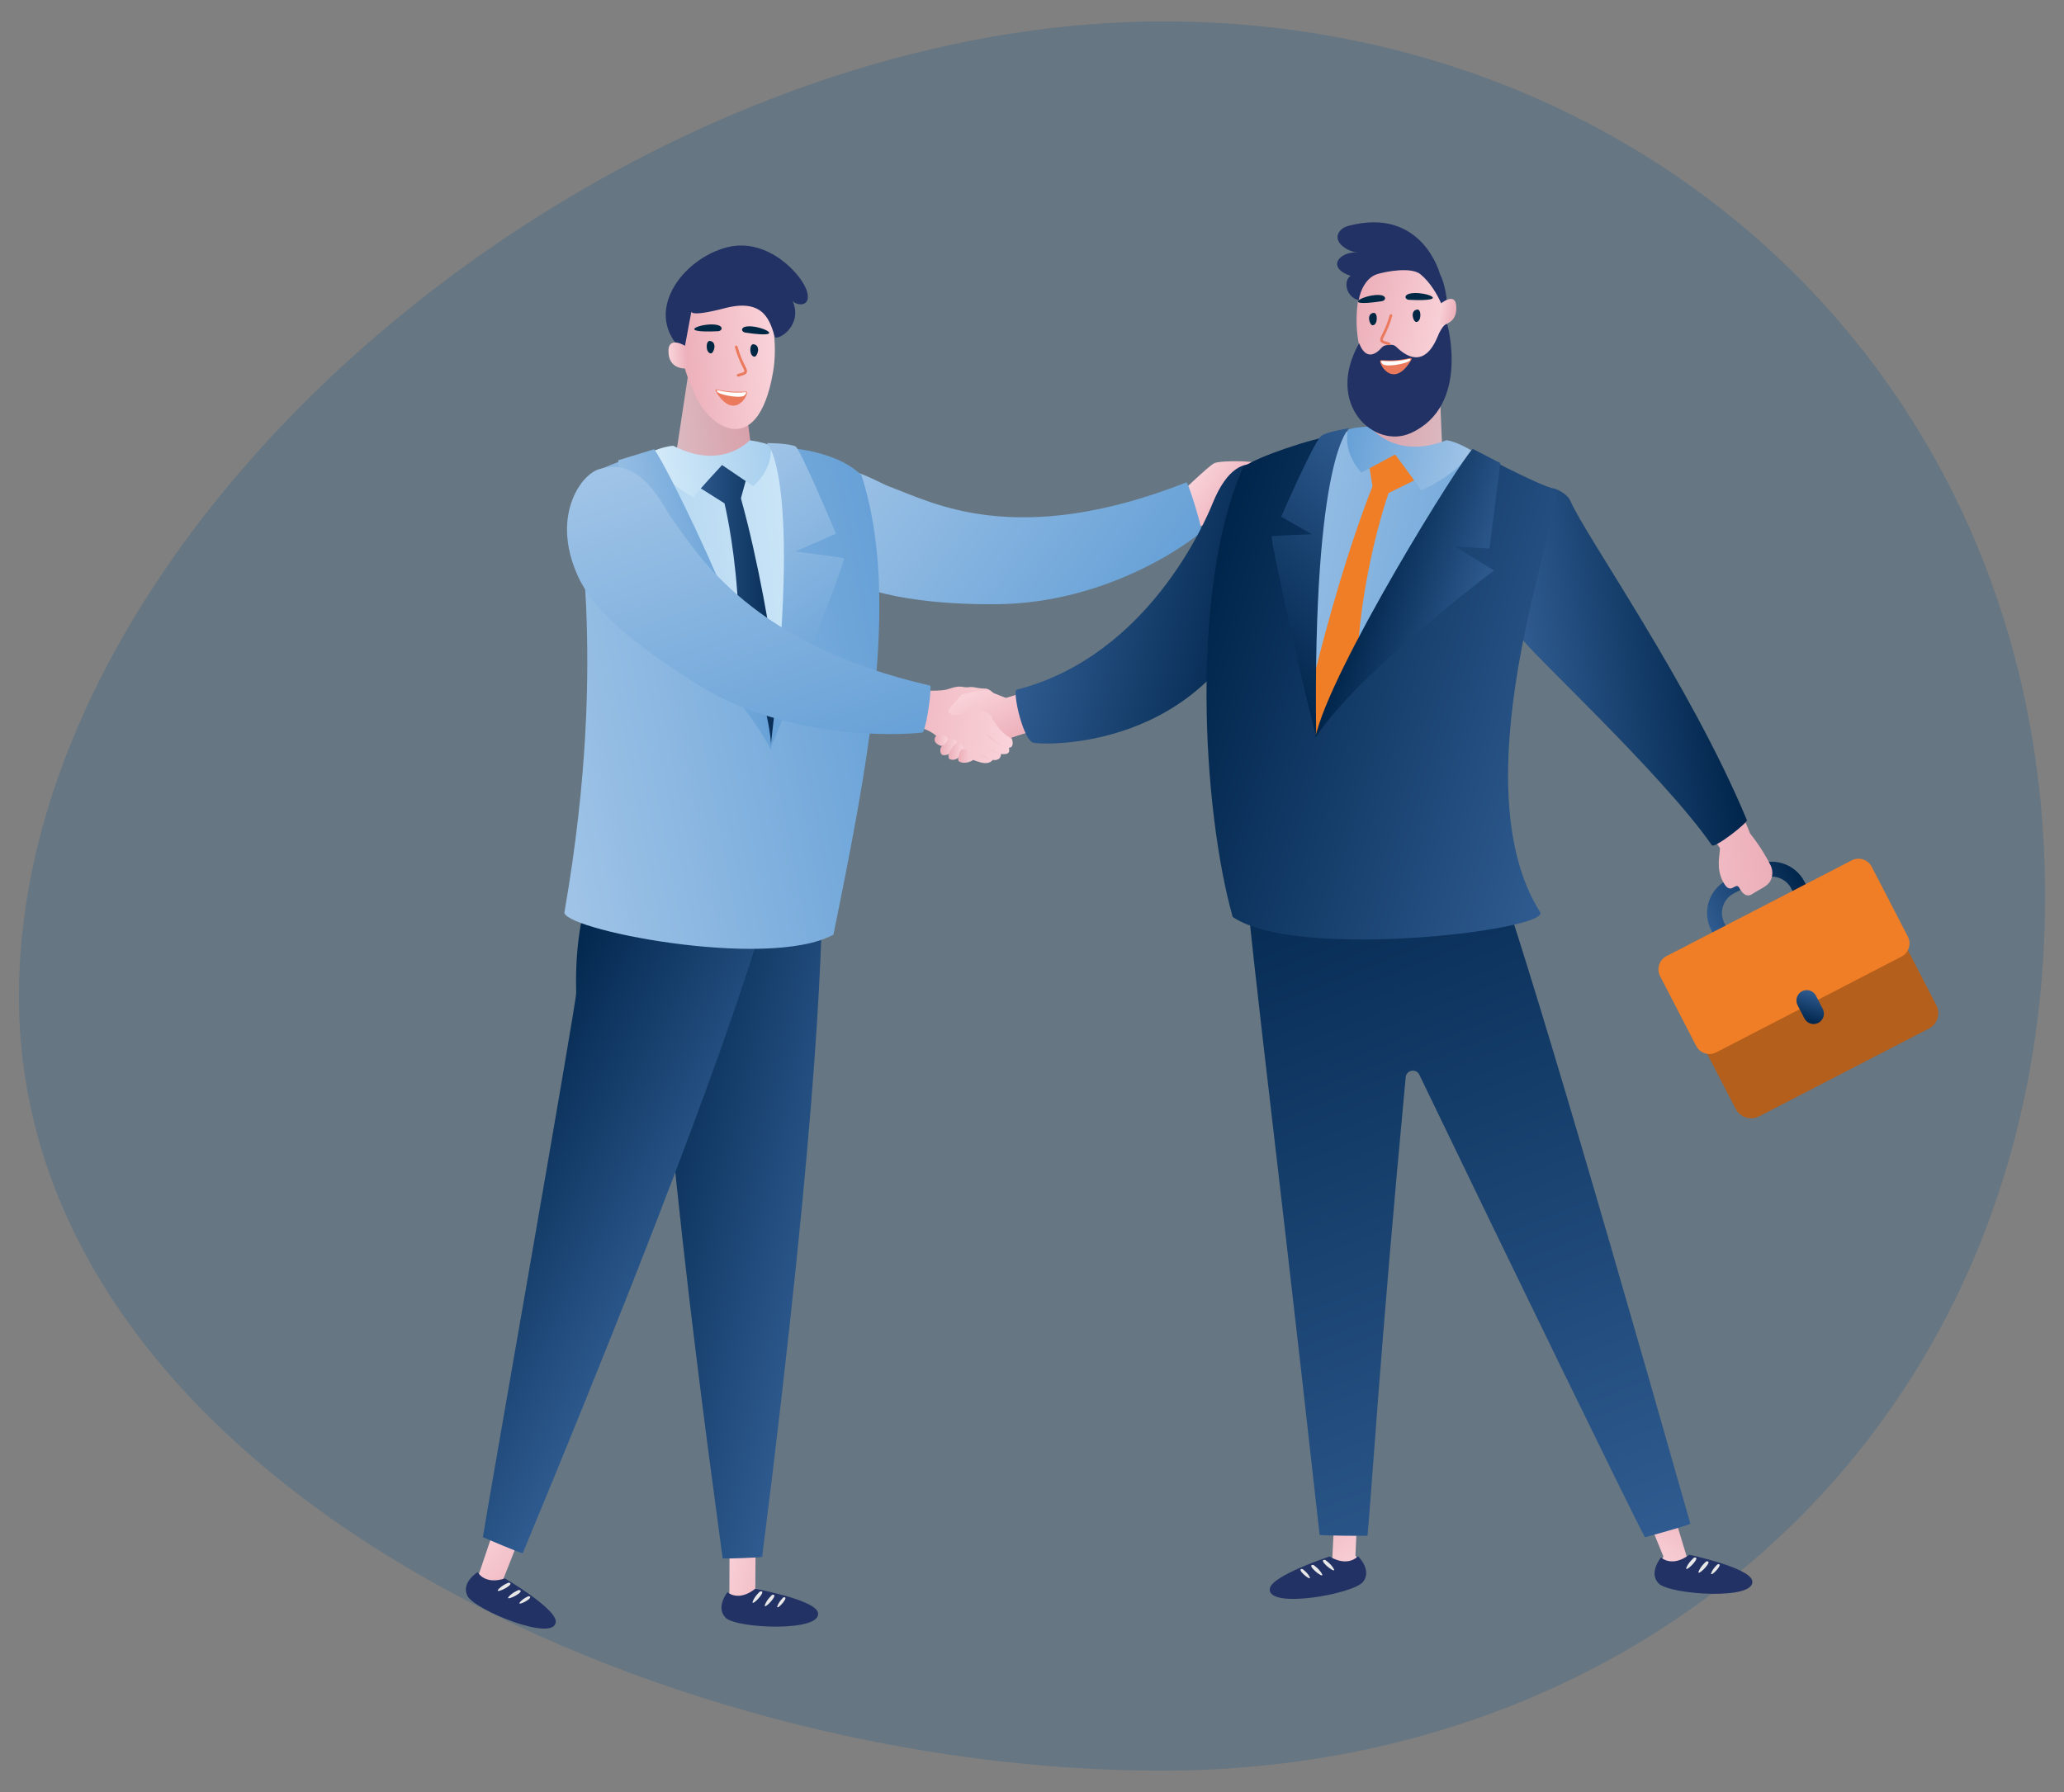 <?xml version="1.0" encoding="UTF-8"?>
<svg id="Ebene_1" data-name="Ebene 1" xmlns="http://www.w3.org/2000/svg" xmlns:xlink="http://www.w3.org/1999/xlink" viewBox="0 0 1000 868.42">
  <rect x="0" y="0" width="1000" height="868.42" fill="#808080" stroke="none"/>
  <defs>
    <style>
      .cls-1 {
        fill: url(#linear-gradient);
      }

      .cls-2 {
        fill: #e8e8e9;
      }

      .cls-3 {
        fill: #f07e26;
      }

      .cls-4 {
        fill: #b45f1c;
      }

      .cls-5 {
        fill: #223265;
      }

      .cls-6 {
        fill: #00508c;
        isolation: isolate;
        opacity: .2;
      }

      .cls-7 {
        fill: url(#linear-gradient-8);
      }

      .cls-8 {
        fill: url(#linear-gradient-9);
      }

      .cls-9 {
        fill: url(#linear-gradient-3);
      }

      .cls-10 {
        fill: url(#linear-gradient-4);
      }

      .cls-11 {
        fill: url(#linear-gradient-2);
      }

      .cls-12 {
        fill: url(#linear-gradient-6);
      }

      .cls-13 {
        fill: url(#linear-gradient-7);
      }

      .cls-14 {
        fill: url(#linear-gradient-5);
      }

      .cls-15 {
        fill: #fff;
      }

      .cls-15, .cls-16, .cls-17 {
        fill-rule: evenodd;
      }

      .cls-16 {
        fill: #eb795b;
      }

      .cls-17 {
        fill: #002744;
      }

      .cls-18 {
        fill: url(#linear-gradient-41);
      }

      .cls-19 {
        fill: url(#linear-gradient-40);
      }

      .cls-20 {
        fill: url(#linear-gradient-42);
      }

      .cls-21 {
        fill: url(#linear-gradient-14);
      }

      .cls-22 {
        fill: url(#linear-gradient-18);
      }

      .cls-23 {
        fill: url(#linear-gradient-22);
      }

      .cls-24 {
        fill: url(#linear-gradient-20);
      }

      .cls-25 {
        fill: url(#linear-gradient-21);
      }

      .cls-26 {
        fill: url(#linear-gradient-23);
      }

      .cls-27 {
        fill: url(#linear-gradient-15);
      }

      .cls-28 {
        fill: url(#linear-gradient-19);
      }

      .cls-29 {
        fill: url(#linear-gradient-16);
      }

      .cls-30 {
        fill: url(#linear-gradient-17);
      }

      .cls-31 {
        fill: url(#linear-gradient-13);
      }

      .cls-32 {
        fill: url(#linear-gradient-12);
      }

      .cls-33 {
        fill: url(#linear-gradient-10);
      }

      .cls-34 {
        fill: url(#linear-gradient-11);
      }

      .cls-35 {
        fill: url(#linear-gradient-27);
      }

      .cls-36 {
        fill: url(#linear-gradient-24);
      }

      .cls-37 {
        fill: url(#linear-gradient-26);
      }

      .cls-38 {
        fill: url(#linear-gradient-38);
      }

      .cls-39 {
        fill: url(#linear-gradient-35);
      }

      .cls-40 {
        fill: url(#linear-gradient-37);
      }

      .cls-41 {
        fill: url(#linear-gradient-34);
      }

      .cls-42 {
        fill: url(#linear-gradient-39);
      }

      .cls-43 {
        fill: url(#linear-gradient-36);
      }

      .cls-44 {
        fill: url(#linear-gradient-25);
      }

      .cls-45 {
        fill: url(#linear-gradient-28);
      }

      .cls-46 {
        fill: url(#linear-gradient-29);
      }

      .cls-47 {
        fill: url(#linear-gradient-33);
      }

      .cls-48 {
        fill: url(#linear-gradient-30);
      }

      .cls-49 {
        fill: url(#linear-gradient-32);
      }

      .cls-50 {
        fill: url(#linear-gradient-31);
      }
    </style>
    <linearGradient id="linear-gradient" x1="577.45" y1="230.98" x2="600.5" y2="248.07" gradientUnits="userSpaceOnUse">
      <stop offset="0" stop-color="#fad3da"/>
      <stop offset="1" stop-color="#ecafb9"/>
    </linearGradient>
    <linearGradient id="linear-gradient-2" x1="-390.73" y1="-859.08" x2="-224.54" y2="-888.25" gradientTransform="translate(60.21 1075.04) rotate(46.51)" gradientUnits="userSpaceOnUse">
      <stop offset="0" stop-color="#a0c4e7"/>
      <stop offset="1" stop-color="#67a1d7"/>
    </linearGradient>
    <linearGradient id="linear-gradient-3" x1="-1932.39" y1="226.08" x2="-1867.67" y2="226.08" gradientTransform="translate(-1375.15 -66.35) rotate(-174.49) scale(1 -1)" xlink:href="#linear-gradient"/>
    <linearGradient id="linear-gradient-4" x1="-1898.13" y1="238.07" x2="-1830.55" y2="238.07" gradientTransform="translate(-1375.15 -66.35) rotate(-174.49) scale(1 -1)" xlink:href="#linear-gradient"/>
    <linearGradient id="linear-gradient-5" x1="-1896.34" y1="244.9" x2="-1884.95" y2="244.9" gradientTransform="translate(-1375.15 -66.35) rotate(-174.49) scale(1 -1)" xlink:href="#linear-gradient"/>
    <linearGradient id="linear-gradient-6" x1="-1892.92" y1="249.5" x2="-1884.07" y2="249.5" gradientTransform="translate(-1375.15 -66.35) rotate(-174.49) scale(1 -1)" xlink:href="#linear-gradient"/>
    <linearGradient id="linear-gradient-7" x1="-1889.3" y1="252.64" x2="-1881.77" y2="252.64" gradientTransform="translate(-1375.15 -66.35) rotate(-174.49) scale(1 -1)" xlink:href="#linear-gradient"/>
    <linearGradient id="linear-gradient-8" x1="-1871.04" y1="250.13" x2="-1863.5" y2="250.13" gradientTransform="translate(-1375.15 -66.35) rotate(-174.49) scale(1 -1)" xlink:href="#linear-gradient"/>
    <linearGradient id="linear-gradient-9" x1="-1874.5" y1="251.64" x2="-1867.7" y2="251.64" gradientTransform="translate(-1375.15 -66.35) rotate(-174.49) scale(1 -1)" xlink:href="#linear-gradient"/>
    <linearGradient id="linear-gradient-10" x1="-1879.86" y1="253.67" x2="-1872.52" y2="253.67" gradientTransform="translate(-1375.15 -66.35) rotate(-174.49) scale(1 -1)" xlink:href="#linear-gradient"/>
    <linearGradient id="linear-gradient-11" x1="-1882.02" y1="217.88" x2="-1897.84" y2="245.28" gradientTransform="translate(-1375.15 -66.35) rotate(-174.49) scale(1 -1)" xlink:href="#linear-gradient"/>
    <linearGradient id="linear-gradient-12" x1="473.6" y1="132.33" x2="584.62" y2="140.35" gradientTransform="translate(51.24 88.04) rotate(7.6)" gradientUnits="userSpaceOnUse">
      <stop offset="0" stop-color="#2f5b90"/>
      <stop offset="1" stop-color="#00254b"/>
    </linearGradient>
    <linearGradient id="linear-gradient-13" x1="794.51" y1="946.44" x2="845.41" y2="946.44" gradientTransform="translate(-314.15 -30.45) rotate(-27.34)" xlink:href="#linear-gradient-12"/>
    <linearGradient id="linear-gradient-14" x1="825.3" y1="1002.3" x2="814.62" y2="1012.98" gradientTransform="translate(-314.15 -30.45) rotate(-27.34)" xlink:href="#linear-gradient-12"/>
    <linearGradient id="linear-gradient-15" x1="787.95" y1="417.35" x2="877.35" y2="417.35" gradientTransform="translate(-62.5 11.53) rotate(-5.53)" xlink:href="#linear-gradient"/>
    <linearGradient id="linear-gradient-16" x1="785.89" y1="537.5" x2="879.77" y2="544.29" gradientTransform="translate(-145.71 -16.24) rotate(-12.98)" xlink:href="#linear-gradient-12"/>
    <linearGradient id="linear-gradient-17" x1="395.52" y1="598.11" x2="434.81" y2="598.11" gradientTransform="translate(98.35 80.3) rotate(13.03)" xlink:href="#linear-gradient"/>
    <linearGradient id="linear-gradient-18" x1="415.89" y1="415.47" x2="294.07" y2="415.47" gradientTransform="translate(98.35 80.3) rotate(13.03)" xlink:href="#linear-gradient-12"/>
    <linearGradient id="linear-gradient-19" x1="64.31" y1="317.61" x2="109.48" y2="317.61" gradientTransform="translate(401.4 461.89) rotate(42.83)" xlink:href="#linear-gradient"/>
    <linearGradient id="linear-gradient-20" x1="219.48" y1="255.56" x2="94.01" y2="255.56" gradientTransform="translate(270.36 258.8) rotate(28.35)" xlink:href="#linear-gradient-12"/>
    <linearGradient id="linear-gradient-21" x1="554.1" y1="295.75" x2="593.68" y2="295.75" gradientTransform="translate(-258.35 -21.42) rotate(-6.04)" gradientUnits="userSpaceOnUse">
      <stop offset="0" stop-color="#dcbbc2"/>
      <stop offset="1" stop-color="#d8a1ab"/>
    </linearGradient>
    <linearGradient id="linear-gradient-22" x1="643.68" y1="402.81" x2="502.33" y2="402.81" gradientTransform="translate(-258.35 -21.42) rotate(-6.04)" gradientUnits="userSpaceOnUse">
      <stop offset="0" stop-color="#d6ecfa"/>
      <stop offset="1" stop-color="#a7cfee"/>
    </linearGradient>
    <linearGradient id="linear-gradient-23" x1="334.86" y1="311.37" x2="382.97" y2="311.37" gradientTransform="matrix(1,0,0,1,0,0)" xlink:href="#linear-gradient-12"/>
    <linearGradient id="linear-gradient-24" x1="-1129.73" y1="233.72" x2="-1301.92" y2="174.59" gradientTransform="translate(-827.39 -36.68) rotate(-171.76) scale(1 -1)" xlink:href="#linear-gradient-2"/>
    <linearGradient id="linear-gradient-25" x1="543.48" y1="310.64" x2="603.27" y2="310.64" xlink:href="#linear-gradient-22"/>
    <linearGradient id="linear-gradient-26" x1="-1165.57" y1="170.23" x2="-1221.94" y2="150.87" gradientTransform="translate(-827.39 -36.68) rotate(-171.76) scale(1 -1)" xlink:href="#linear-gradient-2"/>
    <linearGradient id="linear-gradient-27" x1="-1195.44" y1="104.08" x2="-1279.8" y2="188.44" gradientTransform="translate(-827.39 -36.68) rotate(-171.76) scale(1 -1)" xlink:href="#linear-gradient-2"/>
    <linearGradient id="linear-gradient-28" x1="-1866.46" y1="247.33" x2="-1860.23" y2="247.33" gradientTransform="translate(-1375.15 -66.35) rotate(-174.49) scale(1 -1)" xlink:href="#linear-gradient"/>
    <linearGradient id="linear-gradient-29" x1="-693.46" y1="-1048.22" x2="-522.77" y2="-1078.18" gradientTransform="translate(-574.55 1057.13) rotate(80.36) scale(.99) skewX(-.41)" xlink:href="#linear-gradient-2"/>
    <linearGradient id="linear-gradient-30" x1="-915.59" y1="-42.99" x2="-872.25" y2="-42.99" gradientTransform="translate(74.61 55.65) rotate(-126.81) scale(1 -1)" xlink:href="#linear-gradient"/>
    <linearGradient id="linear-gradient-31" x1="112.05" y1="1515.25" x2="152.05" y2="1515.25" gradientTransform="translate(-556.93 83.93) rotate(-59.28)" xlink:href="#linear-gradient"/>
    <linearGradient id="linear-gradient-32" x1="477.42" y1="764.09" x2="326.71" y2="381.56" gradientTransform="translate(276.47)" xlink:href="#linear-gradient-12"/>
    <linearGradient id="linear-gradient-33" x1="-1101.7" y1="74.53" x2="-1061.78" y2="74.53" gradientTransform="translate(-359.99 -82.83) rotate(-167.98) scale(1 -1)" xlink:href="#linear-gradient-21"/>
    <linearGradient id="linear-gradient-34" x1="-1010.31" y1="175.81" x2="-1154.21" y2="175.81" gradientTransform="translate(-359.99 -82.83) rotate(-167.98) scale(1 -1)" xlink:href="#linear-gradient-2"/>
    <linearGradient id="linear-gradient-35" x1="545.31" y1="428.01" x2="355.02" y2="362.66" gradientTransform="translate(207.44 -39.72) rotate(-2.26)" xlink:href="#linear-gradient-12"/>
    <linearGradient id="linear-gradient-36" x1="-1112.33" y1="81.97" x2="-1051.46" y2="81.97" gradientTransform="translate(-359.99 -82.83) rotate(-167.98) scale(1 -1)" xlink:href="#linear-gradient-2"/>
    <linearGradient id="linear-gradient-37" x1="495.52" y1="359.55" x2="438.94" y2="340.12" gradientTransform="translate(207.44 -39.72) rotate(-2.26)" xlink:href="#linear-gradient-12"/>
    <linearGradient id="linear-gradient-38" x1="465.14" y1="293.56" x2="380.06" y2="378.64" gradientTransform="translate(207.44 -39.72) rotate(-2.26)" xlink:href="#linear-gradient-12"/>
    <linearGradient id="linear-gradient-39" x1="-1088.55" y1="16.64" x2="-1043.1" y2="16.64" gradientTransform="translate(-359.99 -82.83) rotate(-167.98) scale(1 -1)" xlink:href="#linear-gradient"/>
    <linearGradient id="linear-gradient-40" x1="-1082.3" y1="8.06" x2="-1090.79" y2="8.06" gradientTransform="translate(-359.99 -82.83) rotate(-167.98) scale(1 -1)" xlink:href="#linear-gradient"/>
    <linearGradient id="linear-gradient-41" x1="-850.6" y1="216.93" x2="-805.34" y2="216.93" gradientTransform="translate(-489.34 17.82) rotate(175.56) scale(1 -1)" xlink:href="#linear-gradient"/>
    <linearGradient id="linear-gradient-42" x1="-798.91" y1="217.48" x2="-808.17" y2="217.48" gradientTransform="translate(-489.34 17.82) rotate(175.56) scale(1 -1)" xlink:href="#linear-gradient"/>
  </defs>
  <g id="Ebene_1-2" data-name="Ebene 1">
    <path class="cls-6" d="m9.17,482.76c0,234.07,312.2,377.18,557.84,375.27,234.06-1.82,423.72-170.31,423.82-423.82.1-248-189.76-422.15-423.82-423.82C299.73,8.47,9.17,248.69,9.17,482.76Z"/>
  </g>
  <g>
    <path class="cls-1" d="m570.52,240.32s14.95-14.45,17.76-15.85c2.81-1.41,23.7-1.65,26.51,1.86s-10.54,9.78-10.54,14.7-23.19,15.81-32.68,16.52c-9.49.7-1.05-17.22-1.05-17.22Z"/>
    <path class="cls-11" d="m388.54,235.46c-5.65,7.42-9.91,26.64,17,43.3,21.37,13.23,59.77,14.1,76.26,14.06,58.5-.16,100.1-34.39,100.44-35.33-.92-5.59-6.64-24.04-7.44-23.72-82.9,32.56-123.51,9.46-143.94,2.01-7.77-2.83-28.86-17.97-42.31-.32Z"/>
    <path class="cls-9" d="m528.76,322.33c-.28.35-37.95,16.85-42.61,15.93-4.66-.92-23.07,2.28-24.6,7.21-1.53,4.93,13.31,16.67,14.66,16.33,1.35-.35,43.4-13.87,43.4-13.87l9.15-25.59Z"/>
    <path class="cls-10" d="m483.84,338.92s-3.33-5.14-6.36-5.22c-5.22-.13-5.2-1.08-8.24-.68-3.04.4-3.24-1.39-9.74.88-6.52,2.27-30.42-1.02-30.42-1.02l-5.62,21.08c-1.39-2.57,23.24-6.09,31.54,4.1,1.67,2.05,12.39,9.16,14.65,9.65,3.03.65,8.51,4.05,11.44.47-.19.23,3.91.71,3.84-2.73.48-.3,5.07,1.1,3.82-3.23.03.31,2.94.19,1.5-4.17.41-.15-4.94-2.51-9.41-9.73-1.3-2.11,1.94-8.23,3-9.4Z"/>
    <path class="cls-14" d="m488.64,362.72s-6.24-1.62-10.75-7.21c6.91,6.69,10.78,6.73,10.78,6.73l-.03.48Z"/>
    <path class="cls-12" d="m484.81,365.52s-7.01-3.06-8.3-4.85c.03.32,4.27,3.48,8.26,5.61-.13-.2.31-.15.04-.77Z"/>
    <path class="cls-13" d="m481.04,368.18s-5.02-1.32-7.19-3.84c.02.21,4.45,4.32,6.69,3.84.02.21.5,0,.5,0Z"/>
    <path class="cls-7" d="m463.14,361.09s1.69-3.16-2.31-2.87c-1.8.07-5.11,3.55-5.21,4.73-.1,1.18-.36,4.34,4.33,2.39.65-.91,3.19-3.18,3.19-4.24Z"/>
    <path class="cls-8" d="m465.75,364.93s2.33-2.25-.37-4.85c-.56-.27-1.53-1.68-4.37,2.85-1.35,1.41-2.14,4.38-.8,4.99,1.33.61,4.29.43,5.55-2.99Z"/>
    <path class="cls-33" d="m469.42,367.48s.4-4.78-3.18-4.43c-1.16.11-2.42,4.59-1.89,5.6.52,1.01,4.23,1.75,7.2-.45.09-.12-2.13-.72-2.13-.72Z"/>
    <path class="cls-34" d="m502.18,333.62l-14.8,4.63s-8.44-3.54-10.28-3.71c-1.84-.18-11.11,2-11.11,2,0,0-5.58,6.18-6.38,7.45-1.32,2.1,5.78,5.51,10.81-1.8,5.13,1.98,8.77,2.7,10.47,5.59,1.7,2.89,2.96,6.47,8.81,10,.09-.98,18.24-5.59,18.24-5.59l-5.77-18.57Z"/>
    <path class="cls-32" d="m621.36,233.12s-19.57-24.31-33.8,10.67c-3.16,7.77-30.88,74.19-95.21,90.5-1.57,2.78,3.73,25.03,8.43,25.65,2.86.98,84.41,5.41,112.22-75.06,9.91-7.05,8.35-51.76,8.35-51.76Z"/>
    <g>
      <path class="cls-31" d="m838.21,452.66l-2.75-5.32c-2.71-5.25-.65-11.71,4.59-14.43l13.39-6.92c5.24-2.71,11.71-.65,14.42,4.59l2.75,5.32,6.41-3.31-2.75-5.32c-4.54-8.78-15.37-12.23-24.14-7.69l-13.39,6.92c-8.78,4.54-12.23,15.37-7.69,24.15l2.75,5.32,6.41-3.31Z"/>
      <path class="cls-4" d="m897.53,426.89l-82.25,42.52c-4.13,2.13-5.75,7.21-3.61,11.34l29.27,56.61c2.14,4.13,7.21,5.75,11.34,3.61l82.25-42.52c4.13-2.13,5.75-7.21,3.61-11.34l-29.27-56.61c-2.14-4.13-7.21-5.75-11.34-3.61Z"/>
      <path class="cls-3" d="m897.13,416.94l-89.72,46.39c-3.54,1.83-4.93,6.18-3.1,9.72l17.49,33.82c1.83,3.54,6.18,4.93,9.72,3.1l89.72-46.39c3.54-1.83,4.93-6.18,3.1-9.72l-17.49-33.82c-1.83-3.54-6.18-4.93-9.72-3.1Z"/>
      <path class="cls-21" d="m873.07,480.37c-2.45,1.27-3.42,4.3-2.15,6.75l3.31,6.41c1.27,2.45,4.3,3.42,6.75,2.15,2.45-1.27,3.41-4.3,2.15-6.75l-3.31-6.41c-1.27-2.45-4.3-3.42-6.75-2.15Z"/>
    </g>
    <path class="cls-27" d="m857.83,419.32c-1.56-3.22-4.61-8.65-9.94-15.49-10.91-28.73-71.71-134.79-84.92-144.01-10.56,2.24-5.29,46.97-5.29,46.97,0,0,64.83,88.07,75.62,104.19.06,3.37-2.09,9.56,1.56,16.4,3.7,6.93,5.69-.03,7.66,2.6.42.56,2.66,5.71,6.37,3.31,4.38-2.83,7.76-3.86,9.07-6.83,1.01-2.29.97-4.89-.12-7.14Z"/>
    <path class="cls-29" d="m751.41,236.88c.59-1.18,7.76,1.94,9.45,5.88,7.21,16.82,58.18,88.94,85.46,154.57,1.26.79-15.68,14.04-16.91,12.28-24.47-35.18-91.04-96.22-91.99-100.32-.9-3.89,5.69-55.91,14-72.4Z"/>
    <path class="cls-30" d="m353.53,732.12l-.16,41.5s-3.2,3.42,3.83,7.17c7.03,3.75,21.69,2.01,24.59.22,6.06-3.72-15.85-10.42-15.85-10.42l.28-41.59-12.7,3.12Z"/>
    <path class="cls-22" d="m369.27,754.47c28.19-222.87,29.34-303.65,29.26-336.49-.04-17.3-1.43-19.84-1.43-19.84-11.23-11.54-45.78-48.1-75.73,22.9-11.44,50.83,26.73,317.3,28.76,334.2,1.57.14,17.57-.39,19.13-.77Z"/>
    <g>
      <path class="cls-5" d="m365.87,769.91s28.51,5.24,30.35,11.34c2.94,9.75-39.23,8.01-44.58,2.78-5.13-5.02.79-12.44.79-12.44,0,0,5.3,4.83,13.44-1.67Z"/>
      <path class="cls-2" d="m368.22,771.23s-2.77,2.39-3.65,5.22c0,1.87,7.55-6.19,3.65-5.22Z"/>
      <path class="cls-2" d="m374.08,772.88s-2.74,2.38-3.6,5.2c.01,1.87,7.47-6.16,3.6-5.2Z"/>
      <path class="cls-2" d="m379.57,774.08s-2.34,2.08-3.04,4.58c.04,1.67,6.37-5.37,3.04-4.58Z"/>
    </g>
    <path class="cls-28" d="m244.53,725.72l-12.66,37.52s-5.19.45-.95,7.21c4.24,6.75,17.82,12.52,21.23,12.42,7.11-.22-8.58-16.92-8.58-16.92l14.84-37.69-13.89-2.53Z"/>
    <path class="cls-24" d="m253.28,752.67c86.1-207.49,111.07-286.03,119.67-317.73,4.53-16.7,3.87-19.51,3.87-19.51-7.78-14.1-27.2-75.86-74.86-15.3-5.75,10.81-24.18,29.61-22.8,81.08.12,4.5-43.29,250.84-45.2,263.72,1.48.55,17.71,7.69,19.32,7.74Z"/>
    <g>
      <path class="cls-5" d="m244.63,764.89s25,14.67,24.64,21.04c-.57,10.17-39.61-5.89-42.84-12.64-3.11-6.48,4.99-11.43,4.99-11.43,0,0,3.33,6.35,13.21,3.03Z"/>
      <path class="cls-2" d="m246.38,766.94s-3.43,1.3-5.22,3.65c-.64,1.76,9.21-3.23,5.22-3.65Z"/>
      <path class="cls-2" d="m251.33,770.49s-3.39,1.3-5.16,3.66c-.63,1.76,9.12-3.23,5.16-3.66Z"/>
      <path class="cls-2" d="m256.08,773.5s-2.91,1.15-4.42,3.26c-.53,1.58,7.82-2.87,4.42-3.26Z"/>
    </g>
    <path class="cls-25" d="m334.81,172.33l-9.12,59.98s22.68,19.01,33.78,19.06c12.91.06-1.07-70.52-1.07-70.52l-23.59-8.53Z"/>
    <path class="cls-23" d="m412.18,240.3c-6.22-11.11-49.46-29.48-49.21-25.57.08,1.18-.11,7.36-11.01,11.31-15.24,5.53-23.91-8.06-23.91-8.06-15.54-.79-29.14,13.97-35.31,24.59-14.27,24.57-3.11,52.52.53,175.07.42,14.1,83.54,5.9,111.85-7.78,24.94-92.3,15.95-153.68,7.05-169.56Z"/>
    <path class="cls-26" d="m345.92,222.1c-1.21,1.77-11.06,11.62-11.06,11.62l16.16,10.2s17.09,69.98-2.2,131.3c2.95,9.48,14.98,25.42,14.98,25.42l19.17-17.67s-6.92-79.84-23.99-141.47c-.07.05,3.44-12.48,3.44-12.48l-16.5-6.92Z"/>
    <path class="cls-36" d="m312.27,219.91s-26.85,6.83-30.77,14.93c-5.27,10.89,14.52,77.54-7.97,206.86-3.73,8.15,97.82,28.78,130.26,11.25,15.93-78.72,33.05-163.11,13.55-222.67-9.38-9.5-27.77-13.1-37.21-13.17-3.2-.02,17.4,73.15-6.76,144.79-37.3-61.88-56.68-135.47-61.1-141.99Z"/>
    <path class="cls-44" d="m313.69,219.8s4.57,11.18,22.17,21.27c2.45-3.31,13.98-15.72,13.98-15.72l15.07,10.23s9.75-7.77,8.5-19.59c-3.11-1.71-10.21-2.61-10.21-2.61,0,0-13.3,14.89-36.98,2.65-5.81.36-12.52,3.78-12.52,3.78Z"/>
    <path class="cls-37" d="m316.87,217.72l-17.34,5.32,1.07,42.2,16.52.6-19.78,9.53s59.57,55.26,76.28,88.09c.46-35.97-52.26-141.52-56.76-145.75Z"/>
    <path class="cls-35" d="m371.53,214.7s17.38,14.71,1.79,147.58c2.93-5.71,34.7-85.19,35.65-91.76-1.85-.46-23.62-3.29-23.62-3.29l19.67-8.57s-16.35-39.18-19.54-42.33c-3.72-1.63-13.95-1.63-13.95-1.63Z"/>
    <path class="cls-45" d="m453.56,356.56s-2.86,3.01,2.43,4.94c.95-.09,3.86-2.16,2.84-3.97-1.03-1.81-5.26-.97-5.26-.97Z"/>
    <path class="cls-46" d="m289.89,227.49c-8.73,2.92-22.9,22.9-9.96,51.56,10.28,22.76,40.63,41.01,54.19,50.17,48.16,32.53,112.27,26.23,113.07,25.64,2.32-5.09,4.29-22.44,3.46-22.63-86.04-19.62-112.2-63.03-124.89-80.53-4.82-6.65-15.12-31.17-35.89-24.22Z"/>
    <path class="cls-48" d="m658.12,722.57l-1.42,31.29s5.47,6.07-1.27,10.62c-6.74,4.55-21.78,4.32-24.91,2.82-6.54-3.14,14.98-12.23,14.98-12.23l1.93-38.7,10.7,6.21Z"/>
    <g>
      <path class="cls-5" d="m644.2,754.27s-27.94,9.14-28.96,15.52c-1.63,10.2,40.52,2.72,45.18-3.26,4.48-5.74-2.48-12.4-2.48-12.4,0,0-4.67,5.57-13.74.15Z"/>
      <path class="cls-2" d="m642.03,755.92s3.11,2.03,4.38,4.75c.25,1.88-8.43-5.2-4.38-4.75Z"/>
      <path class="cls-2" d="m636.35,758.37s3.08,2.02,4.33,4.74c.24,1.88-8.34-5.17-4.33-4.74Z"/>
      <path class="cls-2" d="m631,760.33s2.63,1.77,3.68,4.19c.19,1.68-7.13-4.53-3.68-4.19Z"/>
    </g>
    <path class="cls-50" d="m793.09,722.95l12.86,31.4s-4.79,6.62,2.39,10.43c7.18,3.81,22.11,1.99,25.07.16,6.17-3.81-16.19-10.57-16.19-10.57l-11.38-37.59-12.75,6.18Z"/>
    <g>
      <path class="cls-5" d="m818.43,753.43s28.75,6.12,30.45,12.36c2.71,9.97-40,7.01-45.27,1.55-5.06-5.24,1.15-12.59,1.15-12.59,0,0,5.23,5.04,13.68-1.31Z"/>
      <path class="cls-2" d="m820.77,754.83s-2.88,2.35-3.85,5.19c-.05,1.89,7.83-6.06,3.85-5.19Z"/>
      <path class="cls-2" d="m826.66,756.67s-2.85,2.34-3.8,5.17c-.04,1.89,7.74-6.03,3.8-5.17Z"/>
      <path class="cls-2" d="m832.2,758.04s-2.43,2.04-3.21,4.55c0,1.69,6.61-5.26,3.21-4.55Z"/>
    </g>
    <path class="cls-49" d="m818.97,738.4c-57.94-203.95-88.54-304.54-100.83-335.49-6.48-16.3-8.73-18.19-8.73-18.19-9.57-4.31-32.07-14.76-47.42-.93-22.23-15.98-52.14-7.55-58.56-.76,0,0-1.36,2.6-1.16,20.14.39,33.3,12.25,116.9,37.08,340.64,1.59.36,21.58.55,23.18.39,1.62-15.3,6.18-91.35,18.53-222.19.33-3.51,5.06-4.39,6.59-1.22,44.52,92.49,103.37,213.2,109.3,224.18,1.54-.45,20.69-5.63,22.02-6.57Z"/>
    <path class="cls-47" d="m697.24,181.81l2.14,50.19s-24.98,16.84-36.23,15.72c-13.08-1.3,8.56-67.44,8.56-67.44l25.52,1.53Z"/>
    <path class="cls-41" d="m611.24,228.78c7.48-10.59,53.21-24.61,52.54-20.68-.2,1.18-.67,7.46,9.95,12.62,14.85,7.21,25.07-5.63,25.07-5.63,15.81.85,35.77,19.3,40.89,30.71,11.84,26.39-10.16,51.45-26.84,175.16-1.92,14.23-85.22-2.88-112.43-19.73-15.47-96.1.14-157.31,10.83-172.45Z"/>
    <path class="cls-3" d="m680.26,217.37c1.04,1.92,9.97,12.94,9.97,12.94l-17.45,8.62s-24.72,69.06-11.69,133.18c-3.99,9.29-17.86,24.16-17.86,24.16l-17.54-19.92s15.47-80.11,39.29-140.72c.07.06-2.16-13-2.16-13l17.44-5.26Z"/>
    <path class="cls-39" d="m714.57,218.72s29.64,16.04,38.86,18.31c7.76,1.91-49.19,138.82-7.14,205.2,2.92,8.65-118.07,23.31-149.06,2.11-14.63-51.87-20.9-159.78,5.15-218.02,6.51-4.9,33.35-13.95,44.46-15.4,3.23-.42-26.08,69.99-9.2,145.1,44.33-58.7,71.75-131.17,76.92-137.31Z"/>
    <path class="cls-43" d="m713.14,218.46s-5.81,10.84-24.7,19.19c-2.13-3.61-12.49-17.4-12.49-17.4l-16.35,8.76s-9.05-8.9-6.53-20.74c3.33-1.4,10.62-1.56,10.62-1.56,0,0,11.89,16.49,37.17,6.6,5.85.98,12.28,5.15,12.28,5.15Z"/>
    <path class="cls-40" d="m713.56,217.54l13.35,6.88-5.32,41.44-16.8-1.14,19.02,11.75s-66.17,49.64-86.58,81.12c6.71-32.48,71.33-136.25,76.33-140.05Z"/>
    <path class="cls-38" d="m653.76,207.46s-17.79,12.75-16.09,148.95c-2.37-6.09-21.33-89.81-21.59-96.56,1.92-.27,19.48-.96,19.48-.96l-14.83-8.5s15.77-36.19,19.33-39.03c1.85-2.01,13.7-3.89,13.7-3.89Z"/>
    <g>
      <path class="cls-42" d="m683.9,124.06c1.82,1.32,27.03,16.47,13.29,50.64-4.47,16.88-29.12,21.92-37.33-2.39-8.21-24.31,3.82-62.91,24.03-48.25Z"/>
      <path class="cls-5" d="m697.66,132.83s-8.57-33.03-44.6-23.31c-1.54.42-3,1.25-3.98,2.52-3.64,4.76,2.87,9.63,8.47,10.3-8.19-.57-15.46,7.12-3.16,11.37-3.62,2.05-2.47,10.24,3.99,11.81-.16-.62,1.77-10.59,9.02-12.73,4.35-1.29,16.48-3.57,20.92.19,9.53,8.08,13.03,22.66,13.03,22.66,0,0,.73-14.03-3.68-22.81Z"/>
      <path class="cls-19" d="m697.55,147.51s8.47-7.39,8.02,2.41c-.36,7.78-7.78,7.54-7.78,7.54l-.24-9.95Z"/>
      <path class="cls-5" d="m669.41,168.48c.62-.71,1.48-1.16,2.42-1.21.65-.04,1.37-.09,1.8-.16,1.06-.16,2.12.23,2.89.98,4.96,4.92,13.49,9.98,19.71-4.29,2.89-7.28,4.93-6.84,4.93-6.84,0,0,11.25,39.77-17.6,52.89-17.71,8.06-41.87-13.87-25.05-43.53,3.08,8.02,7.69,5.86,10.89,2.16Z"/>
    </g>
    <path class="cls-18" d="m345.87,135.77c-1.78,1.5-26.73,19.01-10.02,53.32,5.86,17.12,30.97,35.59,38.67-8.64,4.56-26.2-8.84-61.32-28.65-44.68Z"/>
    <path class="cls-5" d="m331.33,170.48l3.68-19.7s-1.68,3.21,16.22-1.45c19.95-5.19,22.01,7.61,24.28,14.14,2.29,1.2,13.83-6.27,8.29-18.15.69,2.55,9.46,4.41,7.26-3.85-2.2-8.26-19.06-26.58-38.62-21.68-22.06,5.52-41.92,32.29-21.11,50.69Z"/>
    <path class="cls-20" d="m332.96,168.19s-10.04-6.82-9.02,3.35c.81,8.07,9.26,7.04,9.26,7.04l-.24-10.39Z"/>
  </g>
  <g>
    <path class="cls-16" d="m346.75,189.52c9.29,15.78,17.01.17,14.76.25-5.62.2-8.78.12-14.28-1.06-.42-.1-.69.44-.47.81Z"/>
    <path class="cls-17" d="m347.84,160.51c2.07-.1,2.66-2.2.02-2.94-6.53-1.83-22.19,4-.02,2.94Z"/>
    <path class="cls-17" d="m361.17,161.18c-2.07-.32-2.42-2.46.27-2.93,6.7-1.16,21.69,6.23-.27,2.93Z"/>
    <path class="cls-16" d="m357.62,182.5c-.29.02-.56-.17-.64-.45-.08-.35.12-.69.45-.79,1.35-.37,3.01-.82,3.2-1.23.13-.29-.34-1.23-.87-2.3-.94-1.88-2.36-4.71-3.68-9.42-.08-.35.12-.69.44-.79.34-.08.69.1.79.44,1.3,4.59,2.69,7.37,3.6,9.19.82,1.65,1.28,2.56.89,3.4-.42.93-1.67,1.3-4.02,1.95h-.13s-.02.02-.02.02Z"/>
    <path class="cls-17" d="m365.02,166.82c3.79.35,2.02,6.17.45,6.02-2.54-.24-2.47-6.21-.45-6.02Z"/>
    <path class="cls-17" d="m343.89,165.22c3.79.35,2.02,6.16.45,6.02-2.56-.24-2.47-6.21-.45-6.02Z"/>
    <path class="cls-15" d="m347.54,189.06c4.05.99,7.74,1.35,11.78,1.14.42-.02,2.02-.34,2.2.05.2.4-.79,1.4-1.08,1.56-2.59,1.56-15.21-1.11-12.9-2.78v.02Z"/>
  </g>
  <g>
    <path class="cls-16" d="m683.36,173.5c-5.5,1.18-8.66,1.26-14.28,1.06-2.25-.08,5.47,15.53,14.76-.25.22-.37-.05-.91-.47-.81Z"/>
    <path class="cls-17" d="m682.72,142.36c-2.64.74-2.05,2.84.02,2.94,22.17,1.06,6.51-4.78-.02-2.94Z"/>
    <path class="cls-17" d="m669.15,143.05c2.69.47,2.34,2.61.27,2.93-21.96,3.3-6.97-4.09-.27-2.93Z"/>
    <path class="cls-16" d="m672.95,167.27h-.13c-2.36-.66-3.6-1.03-4.02-1.95-.39-.84.07-1.75.89-3.4.91-1.82,2.3-4.59,3.6-9.19.1-.34.45-.52.79-.44.32.1.52.44.44.79-1.33,4.71-2.74,7.54-3.68,9.42-.54,1.08-1.01,2.02-.87,2.3.19.4,1.85.86,3.2,1.23.34.1.54.44.45.79-.08.29-.35.47-.64.45l-.02-.02Z"/>
    <path class="cls-17" d="m665.11,157.63c-1.56.15-3.33-5.67.45-6.02,2.02-.19,2.09,5.79-.45,6.02Z"/>
    <path class="cls-17" d="m686.24,156.03c-1.56.13-3.33-5.67.45-6.02,2.02-.19,2.1,5.79-.45,6.02Z"/>
    <path class="cls-15" d="m683.04,173.84c2.3,1.67-10.31,4.34-12.9,2.78-.29-.17-1.28-1.16-1.08-1.56.19-.39,1.78-.07,2.2-.05,4.04.2,7.72-.15,11.78-1.14v-.02Z"/>
  </g>
</svg>